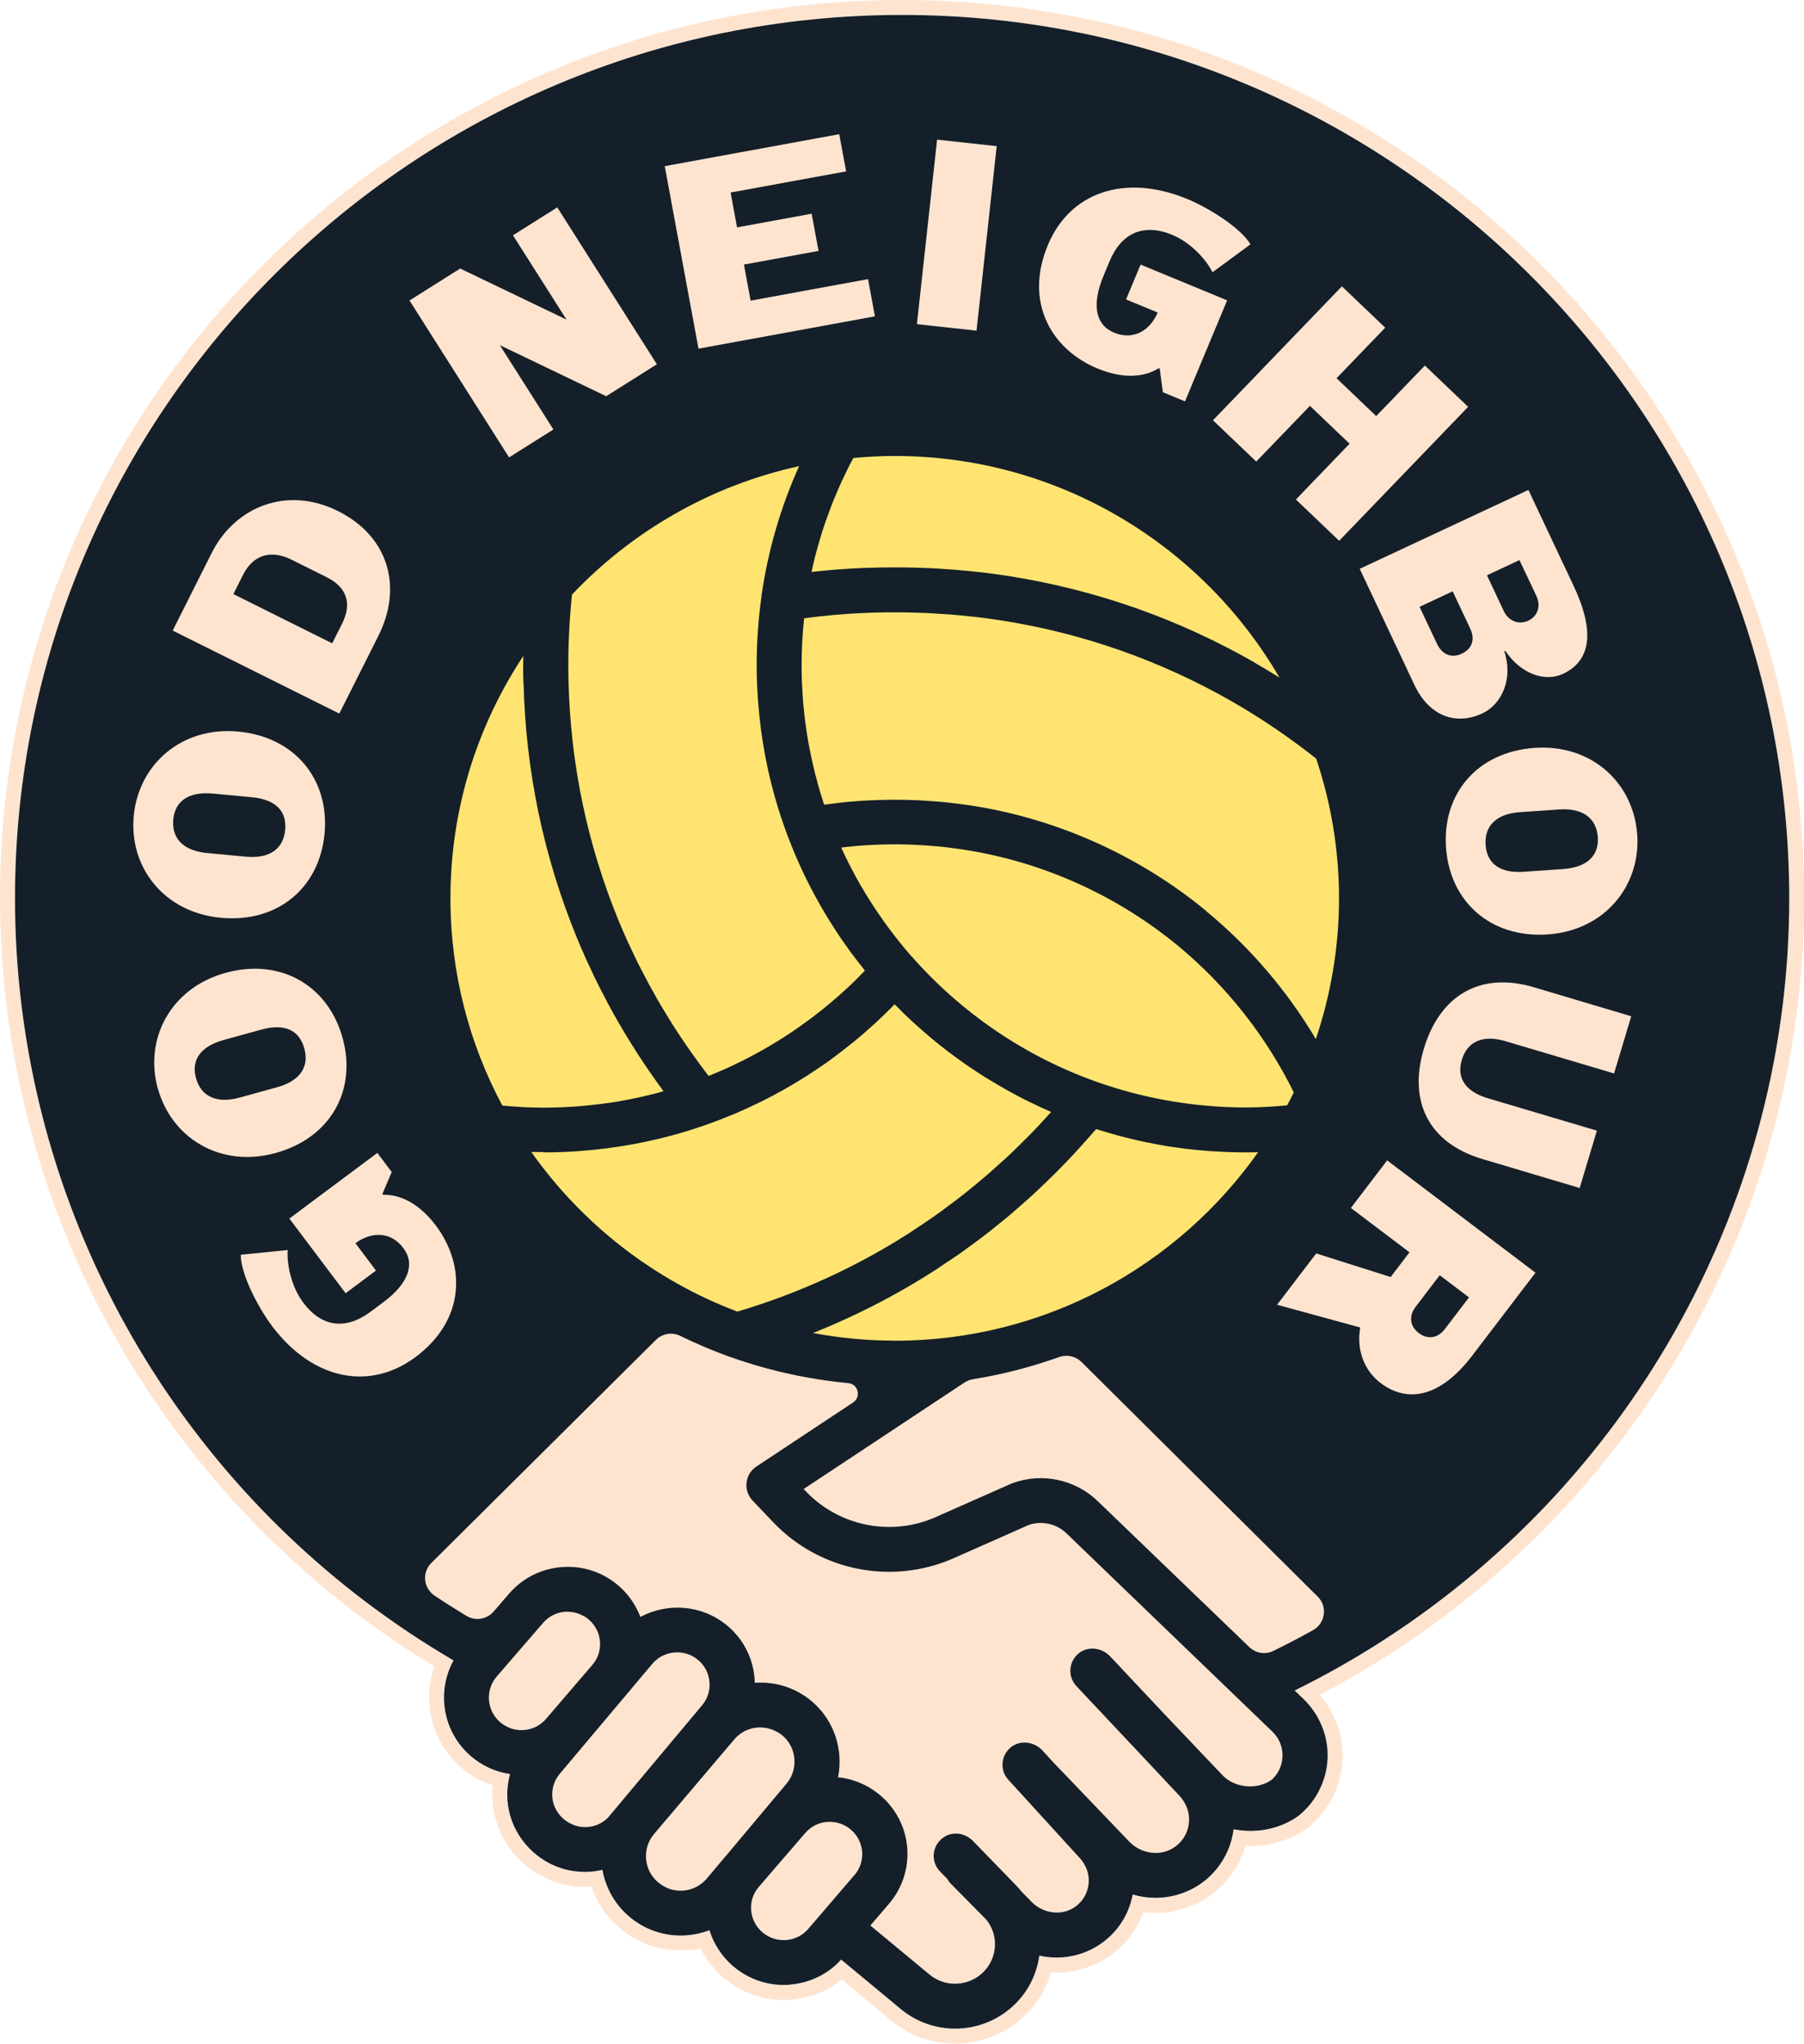 <?xml version="1.0" encoding="UTF-8"?> <svg xmlns="http://www.w3.org/2000/svg" width="203" height="230" viewBox="0 0 203 230" fill="none"><g clip-path="url(#clip0_14_45)"><path d="M101.5 1.681C156.541 1.681 201.312 46.274 201.312 101.095C201.312 134.948 183.913 166.228 155.975 184.398C155.942 184.424 155.908 184.449 155.866 184.474C152.6 186.592 149.2 188.533 145.656 190.273L146.837 191.408C148.575 193.198 149.478 195.568 149.36 197.98C149.242 200.383 148.12 202.661 146.28 204.224C146.238 204.258 146.187 204.3 146.145 204.333C144.559 205.502 142.627 206.073 140.686 206.073C140.053 206.073 139.412 206.014 138.787 205.888C138.5 208.14 137.353 210.225 135.572 211.653C133.944 212.965 131.969 213.603 129.995 213.603C129.126 213.603 128.265 213.477 127.43 213.233C127.067 215.175 126.071 216.931 124.536 218.242C122.899 219.638 120.874 220.327 118.857 220.327C118.207 220.327 117.557 220.251 116.925 220.108C116.629 222.268 115.617 224.243 113.997 225.756C112.166 227.47 109.811 228.328 107.457 228.328C105.289 228.328 103.12 227.596 101.34 226.126L94.623 220.554C94.488 220.705 94.353 220.856 94.201 220.999C92.784 222.36 90.961 223.184 88.978 223.361C88.911 223.361 88.852 223.377 88.784 223.386C88.573 223.403 88.362 223.411 88.151 223.411C86.978 223.411 85.839 223.167 84.784 222.73C83.924 222.369 83.122 221.873 82.405 221.243C81.131 220.125 80.27 218.738 79.806 217.251C79.004 217.562 78.144 217.755 77.258 217.822C77.022 217.839 76.794 217.847 76.557 217.847C74.389 217.847 72.322 217.074 70.676 215.629C69.081 214.234 68.111 212.393 67.765 210.46C67.343 210.552 66.913 210.628 66.474 210.662C66.246 210.679 66.019 210.687 65.791 210.687C63.673 210.687 61.648 209.931 60.044 208.519C57.42 206.216 56.501 202.779 57.37 199.677C55.724 199.434 54.18 198.736 52.898 197.61C52.003 196.82 51.303 195.895 50.813 194.879C49.59 192.366 49.64 189.374 51.007 186.886C47.59 184.886 44.316 182.701 41.203 180.347C41.194 180.347 41.186 180.331 41.169 180.322C16.53 161.665 1.688 132.468 1.688 101.095C1.688 46.274 46.459 1.681 101.5 1.681ZM101.5 0C45.531 0 0 45.349 0 101.095C0 116.677 3.696 132.283 10.682 146.226C17.61 160.051 27.803 172.296 40.165 181.633L40.215 181.675L40.249 181.701C43.033 183.802 45.936 185.768 48.889 187.55C47.953 190.155 48.096 193.063 49.328 195.593C49.936 196.837 50.771 197.929 51.817 198.854C52.881 199.787 54.121 200.493 55.454 200.93C55.108 204.224 56.374 207.502 58.964 209.771C60.863 211.443 63.301 212.359 65.824 212.359C66.061 212.359 66.305 212.359 66.55 212.334C67.149 214.082 68.195 215.654 69.596 216.881C71.537 218.587 74.018 219.52 76.591 219.52C76.87 219.52 77.148 219.511 77.418 219.486C77.899 219.453 78.372 219.385 78.844 219.285C79.443 220.495 80.287 221.587 81.316 222.495C82.152 223.235 83.114 223.823 84.16 224.268C85.451 224.815 86.801 225.083 88.185 225.083C88.438 225.083 88.683 225.075 88.936 225.058C89.012 225.058 89.088 225.041 89.155 225.033C91.231 224.84 93.138 224.075 94.724 222.798L100.285 227.411C102.302 229.084 104.85 230 107.482 230C110.36 230 113.085 228.924 115.178 226.974C116.663 225.588 117.709 223.89 118.266 221.991C118.469 222.008 118.68 222.008 118.882 222.008C121.371 222.008 123.776 221.125 125.658 219.52C127.042 218.343 128.063 216.873 128.662 215.208C129.109 215.267 129.565 215.293 130.012 215.293C132.433 215.293 134.788 214.469 136.652 212.965C138.34 211.611 139.538 209.796 140.146 207.745C140.331 207.754 140.525 207.762 140.711 207.762C143.074 207.762 145.369 207.031 147.175 205.695C147.251 205.636 147.326 205.577 147.402 205.518C149.596 203.653 150.938 200.938 151.073 198.072C151.199 195.416 150.271 192.777 148.516 190.735C151.343 189.256 154.127 187.634 156.811 185.894C156.844 185.878 156.887 185.844 156.946 185.81C170.944 176.7 182.597 164.127 190.63 149.453C198.739 134.637 203.025 117.929 203.025 101.112C203 45.349 157.469 0 101.5 0Z" fill="#FEE4CF"></path><path d="M100.69 153.403C129.695 153.403 153.208 129.984 153.208 101.095C153.208 72.206 129.695 48.787 100.69 48.787C71.685 48.787 48.172 72.206 48.172 101.095C48.172 129.984 71.685 153.403 100.69 153.403Z" fill="#FFE471"></path><path d="M101.5 1.681C46.459 1.681 1.687 46.274 1.687 101.095C1.687 132.468 16.53 161.665 41.194 180.306C41.202 180.306 41.211 180.322 41.228 180.331C44.341 182.684 47.615 184.869 51.032 186.869C49.666 189.357 49.615 192.349 50.838 194.862C51.328 195.87 52.028 196.803 52.923 197.593C54.205 198.719 55.749 199.417 57.395 199.661C56.526 202.762 57.445 206.199 60.07 208.502C61.681 209.914 63.698 210.67 65.816 210.67C66.044 210.67 66.271 210.662 66.499 210.645C66.938 210.612 67.368 210.536 67.79 210.443C68.136 212.376 69.107 214.217 70.701 215.612C72.347 217.058 74.414 217.831 76.583 217.831C76.81 217.831 77.047 217.831 77.283 217.806C78.169 217.738 79.021 217.545 79.831 217.234C80.295 218.722 81.156 220.108 82.43 221.226C83.147 221.856 83.957 222.352 84.81 222.714C85.864 223.159 87.004 223.394 88.176 223.394C88.387 223.394 88.598 223.394 88.809 223.369C88.877 223.369 88.936 223.352 89.003 223.344C90.986 223.159 92.809 222.335 94.226 220.982C94.37 220.84 94.505 220.688 94.648 220.537L101.365 226.109C103.137 227.58 105.314 228.311 107.482 228.311C109.837 228.311 112.191 227.445 114.022 225.739C115.642 224.226 116.654 222.251 116.95 220.092C117.583 220.234 118.232 220.31 118.882 220.31C120.899 220.31 122.924 219.621 124.561 218.226C126.096 216.915 127.092 215.167 127.455 213.217C128.29 213.461 129.151 213.587 130.02 213.587C131.995 213.587 133.977 212.939 135.598 211.637C137.378 210.2 138.526 208.124 138.812 205.871C139.437 205.989 140.078 206.056 140.711 206.056C142.652 206.056 144.584 205.485 146.17 204.317C146.221 204.283 146.263 204.249 146.305 204.207C148.145 202.644 149.267 200.367 149.385 197.963C149.503 195.559 148.6 193.181 146.862 191.391L145.681 190.256C149.216 188.517 152.625 186.575 155.891 184.457C155.925 184.432 155.967 184.407 156.001 184.382C183.947 166.212 201.338 134.931 201.338 101.078C201.312 46.274 156.532 1.681 101.5 1.681ZM100.69 150.882C97.542 150.882 94.471 150.58 91.484 150.025C95.087 148.579 98.597 146.89 101.964 144.94C103.01 144.335 104.048 143.705 105.061 143.058C105.407 142.839 105.736 142.604 106.073 142.377C106.74 141.94 107.406 141.495 108.065 141.041C108.461 140.764 108.841 140.469 109.229 140.192C109.811 139.763 110.393 139.343 110.967 138.898C111.372 138.587 111.769 138.259 112.165 137.94C112.705 137.511 113.245 137.074 113.769 136.629C114.174 136.284 114.562 135.939 114.958 135.586C115.465 135.141 115.971 134.696 116.469 134.233C116.865 133.872 117.245 133.494 117.633 133.124C118.114 132.662 118.595 132.2 119.068 131.721C119.447 131.334 119.819 130.939 120.198 130.552C120.654 130.073 121.11 129.586 121.557 129.09C121.92 128.687 122.283 128.275 122.645 127.863C122.873 127.594 123.118 127.342 123.346 127.073C123.447 127.107 123.548 127.132 123.649 127.165C123.928 127.258 124.215 127.333 124.493 127.418C124.932 127.544 125.371 127.678 125.81 127.796C126.113 127.88 126.409 127.955 126.712 128.031C127.143 128.14 127.573 128.241 128.003 128.342C128.316 128.409 128.619 128.476 128.932 128.544C129.362 128.636 129.792 128.712 130.223 128.796C130.535 128.855 130.847 128.905 131.159 128.964C131.598 129.04 132.028 129.098 132.467 129.157C132.779 129.199 133.083 129.241 133.395 129.283C133.851 129.342 134.307 129.384 134.762 129.426C135.058 129.451 135.353 129.485 135.648 129.51C136.154 129.552 136.661 129.577 137.159 129.603C137.412 129.619 137.656 129.636 137.91 129.645C138.669 129.678 139.42 129.695 140.179 129.695C140.643 129.695 141.108 129.687 141.572 129.678C132.518 142.495 117.566 150.891 100.673 150.891L100.69 150.882ZM102.597 107.667C102.141 107.146 101.694 106.617 101.264 106.079C101.129 105.911 100.994 105.743 100.859 105.566C100.563 105.188 100.276 104.818 99.99 104.432C99.838 104.23 99.694 104.028 99.551 103.827C99.289 103.457 99.028 103.087 98.774 102.709C98.639 102.507 98.504 102.306 98.369 102.104C98.091 101.684 97.829 101.263 97.559 100.835C97.466 100.675 97.365 100.524 97.272 100.364C96.918 99.776 96.581 99.188 96.251 98.582C96.192 98.473 96.142 98.372 96.083 98.263C95.813 97.767 95.559 97.263 95.306 96.759C95.205 96.557 95.112 96.355 95.011 96.145C94.893 95.893 94.775 95.641 94.665 95.389C94.994 95.347 95.323 95.305 95.652 95.279C95.846 95.263 96.04 95.237 96.235 95.221C97.677 95.095 99.129 95.027 100.589 95.027C100.732 95.027 100.884 95.027 101.027 95.027C101.601 95.027 102.166 95.044 102.74 95.069C102.96 95.078 103.187 95.095 103.407 95.103C103.905 95.128 104.402 95.162 104.9 95.204C105.137 95.221 105.373 95.246 105.618 95.263C106.124 95.313 106.622 95.372 107.128 95.439C107.339 95.464 107.55 95.49 107.761 95.523C108.461 95.624 109.161 95.733 109.853 95.859C118.148 97.381 125.995 101.036 132.535 106.424C137.994 110.928 142.483 116.635 145.588 122.946C145.343 123.434 145.099 123.921 144.837 124.4C143.301 124.543 141.749 124.636 140.196 124.636C139.471 124.636 138.753 124.619 138.036 124.594C137.235 124.56 136.433 124.501 135.631 124.426C131.438 124.047 127.32 123.148 123.354 121.736C115.389 118.904 108.208 114.029 102.597 107.651V107.667ZM135.766 102.549C128.56 96.607 119.911 92.582 110.773 90.909C109.988 90.766 109.204 90.64 108.411 90.531C108.157 90.498 107.904 90.472 107.651 90.439C107.103 90.371 106.554 90.304 106.006 90.254C105.719 90.229 105.423 90.203 105.128 90.186C104.605 90.144 104.09 90.111 103.567 90.077C103.272 90.061 102.968 90.052 102.673 90.044C102.15 90.027 101.635 90.01 101.112 90.01C100.816 90.01 100.521 90.01 100.226 90.01C99.694 90.01 99.162 90.027 98.631 90.044C98.353 90.052 98.066 90.061 97.787 90.077C97.239 90.103 96.69 90.144 96.15 90.186C95.889 90.212 95.619 90.229 95.357 90.254C94.792 90.304 94.226 90.371 93.661 90.447C93.416 90.481 93.18 90.506 92.935 90.54C92.868 90.548 92.8 90.556 92.741 90.565C92.733 90.531 92.716 90.498 92.707 90.464C92.64 90.271 92.589 90.077 92.522 89.884C92.37 89.405 92.218 88.918 92.083 88.43C92.007 88.178 91.948 87.917 91.881 87.665C91.763 87.237 91.653 86.8 91.552 86.371C91.484 86.094 91.425 85.816 91.366 85.539C91.273 85.119 91.189 84.707 91.104 84.287C91.045 84.001 90.995 83.715 90.944 83.43C90.868 83.009 90.809 82.589 90.742 82.169C90.699 81.883 90.657 81.597 90.623 81.312C90.564 80.875 90.522 80.438 90.472 80.009C90.446 79.732 90.412 79.463 90.387 79.185C90.345 78.706 90.32 78.227 90.294 77.748C90.277 77.513 90.26 77.278 90.252 77.042C90.218 76.328 90.201 75.614 90.201 74.891C90.201 74.101 90.227 73.311 90.26 72.521C90.269 72.319 90.277 72.117 90.294 71.907C90.336 71.176 90.395 70.445 90.472 69.714C90.472 69.672 90.472 69.63 90.48 69.588C90.691 69.562 90.893 69.529 91.104 69.504C91.509 69.453 91.914 69.411 92.319 69.361C92.893 69.302 93.459 69.243 94.032 69.193C94.429 69.159 94.834 69.125 95.231 69.1C95.813 69.058 96.395 69.025 96.977 68.999C97.374 68.983 97.77 68.966 98.167 68.949C98.757 68.932 99.348 68.924 99.939 68.915C100.327 68.915 100.715 68.907 101.103 68.915C101.702 68.915 102.31 68.932 102.909 68.949C103.289 68.957 103.66 68.966 104.04 68.983C104.664 69.008 105.28 69.05 105.904 69.092C106.259 69.117 106.613 69.134 106.968 69.159C107.643 69.21 108.309 69.285 108.976 69.352C109.28 69.386 109.575 69.411 109.879 69.445C110.841 69.562 111.811 69.689 112.764 69.84C121.903 71.285 130.619 74.353 138.669 78.967C141.96 80.858 145.124 83.018 148.103 85.371C149.765 90.321 150.676 95.616 150.676 101.112C150.676 106.609 149.748 111.962 148.069 116.937C144.837 111.508 140.652 106.6 135.758 102.566L135.766 102.549ZM141.192 74.571C132.602 69.647 123.303 66.377 113.558 64.839C112.562 64.68 111.558 64.545 110.545 64.427C110.258 64.394 109.963 64.369 109.676 64.335C108.951 64.259 108.216 64.184 107.491 64.125C107.162 64.1 106.833 64.074 106.512 64.058C105.803 64.007 105.103 63.965 104.394 63.932C104.073 63.915 103.744 63.906 103.424 63.898C102.698 63.873 101.964 63.864 101.238 63.856C100.943 63.856 100.648 63.856 100.352 63.856C99.559 63.856 98.766 63.873 97.973 63.898C97.745 63.898 97.517 63.906 97.281 63.915C96.268 63.957 95.247 64.016 94.235 64.091C94.235 64.091 94.226 64.091 94.218 64.091C93.256 64.167 92.286 64.259 91.324 64.369C91.374 64.117 91.425 63.864 91.484 63.621C91.543 63.385 91.594 63.15 91.653 62.915C91.779 62.402 91.914 61.889 92.066 61.377C92.117 61.209 92.159 61.032 92.21 60.864C92.404 60.192 92.615 59.528 92.843 58.864C92.893 58.704 92.961 58.553 93.011 58.393C93.189 57.889 93.374 57.385 93.568 56.88C93.661 56.645 93.754 56.418 93.847 56.183C94.024 55.754 94.201 55.326 94.387 54.905C94.488 54.67 94.598 54.426 94.707 54.191C94.91 53.754 95.121 53.317 95.332 52.888C95.433 52.687 95.534 52.477 95.635 52.275C95.762 52.031 95.897 51.787 96.032 51.544C97.559 51.401 99.112 51.317 100.681 51.317C119.16 51.317 135.319 61.368 143.976 76.261C143.057 75.681 142.129 75.126 141.192 74.588V74.571ZM85.713 66.966C85.341 69.546 85.147 72.201 85.147 74.857C85.147 75.698 85.164 76.53 85.206 77.362C85.248 78.311 85.324 79.261 85.417 80.202C85.881 85.026 86.978 89.741 88.708 94.271C88.986 94.994 89.273 95.717 89.577 96.422C89.678 96.658 89.788 96.885 89.889 97.12C90.1 97.591 90.311 98.061 90.539 98.532C90.674 98.801 90.809 99.078 90.944 99.347C91.155 99.767 91.366 100.188 91.594 100.599C91.746 100.877 91.897 101.163 92.058 101.44C92.277 101.843 92.505 102.238 92.741 102.633C92.902 102.911 93.07 103.188 93.239 103.457C93.484 103.852 93.728 104.239 93.982 104.634C94.15 104.894 94.319 105.155 94.496 105.415C94.766 105.819 95.053 106.214 95.332 106.609C95.501 106.844 95.661 107.079 95.838 107.306C96.175 107.768 96.53 108.222 96.884 108.668C97.011 108.827 97.129 108.987 97.256 109.147C97.281 109.18 97.298 109.205 97.323 109.239C97.264 109.306 97.197 109.365 97.137 109.432C96.581 110.004 96.024 110.567 95.441 111.105C95.408 111.13 95.374 111.164 95.349 111.189C94.783 111.718 94.201 112.231 93.61 112.727C93.509 112.811 93.408 112.903 93.307 112.987C92.716 113.483 92.108 113.962 91.492 114.433C91.374 114.525 91.248 114.618 91.121 114.71C90.488 115.181 89.847 115.643 89.197 116.08C89.138 116.122 89.071 116.164 89.012 116.206C88.379 116.626 87.738 117.038 87.088 117.425C86.995 117.484 86.894 117.542 86.801 117.601C86.134 117.996 85.451 118.383 84.767 118.744C84.632 118.82 84.497 118.887 84.362 118.963C83.671 119.324 82.97 119.669 82.261 120.005C82.168 120.047 82.076 120.089 81.983 120.131C81.299 120.442 80.608 120.745 79.907 121.022C79.848 121.047 79.797 121.072 79.738 121.089C79.629 120.955 79.519 120.812 79.418 120.677C79.19 120.375 78.962 120.072 78.743 119.77C78.439 119.358 78.135 118.938 77.84 118.517C77.621 118.206 77.401 117.887 77.182 117.576C76.895 117.156 76.608 116.736 76.329 116.307C76.118 115.988 75.908 115.66 75.705 115.341C75.435 114.912 75.165 114.475 74.903 114.038C74.709 113.71 74.507 113.391 74.313 113.063C74.051 112.618 73.798 112.164 73.545 111.71C73.368 111.382 73.182 111.063 73.005 110.735C72.752 110.264 72.507 109.785 72.254 109.298C72.094 108.987 71.933 108.676 71.773 108.365C71.511 107.836 71.258 107.298 71.005 106.76C70.879 106.491 70.752 106.23 70.625 105.961C70.263 105.155 69.908 104.339 69.571 103.516C66.077 94.985 64.196 85.959 63.976 76.664C63.959 76.059 63.951 75.454 63.951 74.84C63.951 72.193 64.094 69.529 64.365 66.915C71.123 59.788 79.975 54.636 89.923 52.46C87.847 57.065 86.438 61.914 85.704 66.949L85.713 66.966ZM58.914 76.824C59.15 86.724 61.158 96.355 64.879 105.449C65.225 106.298 65.596 107.138 65.968 107.978C66.086 108.247 66.212 108.508 66.339 108.777C66.6 109.348 66.871 109.911 67.149 110.483C67.301 110.785 67.453 111.096 67.613 111.399C67.883 111.92 68.153 112.441 68.423 112.962C68.583 113.265 68.752 113.576 68.921 113.878C69.208 114.408 69.512 114.929 69.815 115.441C69.976 115.719 70.136 115.996 70.305 116.273C70.668 116.879 71.039 117.475 71.419 118.072C71.528 118.248 71.638 118.433 71.756 118.61C72.254 119.383 72.769 120.139 73.292 120.896C73.418 121.081 73.553 121.257 73.68 121.442C74.009 121.904 74.33 122.358 74.659 122.812C74.515 122.854 74.363 122.896 74.22 122.938C74.009 122.997 73.79 123.047 73.579 123.106C73.14 123.215 72.701 123.325 72.254 123.425C72.051 123.467 71.841 123.518 71.638 123.56C71.073 123.678 70.499 123.795 69.925 123.896C69.858 123.905 69.79 123.921 69.714 123.938C69.073 124.047 68.431 124.14 67.79 124.224C67.596 124.249 67.402 124.274 67.2 124.291C66.736 124.35 66.28 124.392 65.816 124.442C65.588 124.459 65.36 124.484 65.132 124.501C64.677 124.535 64.213 124.568 63.757 124.585C63.554 124.594 63.352 124.61 63.141 124.619C62.483 124.644 61.825 124.661 61.166 124.661C59.614 124.661 58.061 124.568 56.526 124.426C52.804 117.467 50.687 109.525 50.687 101.104C50.687 91.035 53.707 81.665 58.888 73.823C58.888 74.176 58.871 74.521 58.871 74.874C58.871 75.538 58.871 76.193 58.897 76.832L58.914 76.824ZM61.183 129.695C61.977 129.695 62.77 129.678 63.563 129.645C64.449 129.611 65.335 129.544 66.212 129.46C70.836 129.04 75.368 128.056 79.73 126.493C80.641 126.165 81.544 125.812 82.439 125.443C82.548 125.4 82.658 125.35 82.768 125.308C83.611 124.947 84.447 124.568 85.265 124.165C85.409 124.098 85.561 124.022 85.704 123.955C86.514 123.552 87.307 123.131 88.092 122.694C88.235 122.619 88.37 122.535 88.514 122.451C89.307 121.997 90.092 121.526 90.868 121.03C90.969 120.963 91.07 120.896 91.172 120.829C91.982 120.307 92.775 119.77 93.551 119.198L93.568 119.181C94.344 118.618 95.104 118.022 95.855 117.416C95.948 117.341 96.04 117.274 96.133 117.198C96.842 116.618 97.542 116.013 98.218 115.391C98.336 115.282 98.454 115.172 98.572 115.072C99.239 114.458 99.888 113.828 100.521 113.181C100.572 113.13 100.622 113.08 100.673 113.029C100.732 113.088 100.791 113.147 100.85 113.206C101.399 113.769 101.955 114.315 102.529 114.845C102.622 114.929 102.706 115.004 102.799 115.088C103.314 115.559 103.837 116.021 104.369 116.475C104.504 116.593 104.639 116.71 104.774 116.82C105.373 117.324 105.98 117.811 106.596 118.282C106.723 118.375 106.841 118.467 106.968 118.559C107.516 118.971 108.065 119.375 108.63 119.761C108.756 119.854 108.891 119.946 109.018 120.03C109.659 120.467 110.309 120.896 110.976 121.308C111.128 121.4 111.271 121.493 111.423 121.577C112.014 121.938 112.621 122.291 113.229 122.635C113.338 122.694 113.44 122.762 113.549 122.82C114.233 123.199 114.933 123.56 115.633 123.913C115.794 123.997 115.962 124.073 116.123 124.148C116.798 124.476 117.473 124.787 118.156 125.09C118.199 125.106 118.241 125.132 118.283 125.148C118.283 125.148 118.283 125.148 118.274 125.157C118.182 125.266 118.08 125.358 117.988 125.468C117.346 126.182 116.697 126.88 116.03 127.569C115.76 127.846 115.49 128.107 115.211 128.384C114.705 128.888 114.199 129.393 113.684 129.88C113.372 130.183 113.043 130.468 112.722 130.762C112.233 131.208 111.735 131.653 111.237 132.09C110.9 132.384 110.554 132.679 110.208 132.964C109.71 133.385 109.195 133.796 108.689 134.208C108.335 134.486 107.989 134.763 107.626 135.04C107.094 135.444 106.554 135.847 106.014 136.242C105.668 136.494 105.322 136.746 104.968 136.99C104.369 137.41 103.753 137.822 103.137 138.225C102.833 138.427 102.538 138.629 102.226 138.831C101.297 139.419 100.361 139.999 99.407 140.545C94.226 143.545 88.691 145.915 82.97 147.613C73.553 144.05 65.495 137.73 59.783 129.645C60.247 129.653 60.711 129.661 61.175 129.661L61.183 129.695Z" fill="#141F29"></path><path d="M30.587 149.201C29.136 147.277 27.085 143.453 27.094 141.217L32.376 140.68C32.258 142.133 32.714 144.722 34.123 146.605C36.19 149.361 38.898 149.723 41.708 147.621L43.143 146.554C45.953 144.453 46.746 142.268 45.387 140.461C43.885 138.461 41.624 138.696 39.995 139.915L42.307 142.991L38.89 145.546L32.562 137.141L42.459 129.754L44.079 131.905L43.033 134.368L43.109 134.469C45.025 134.41 47.185 135.452 49.049 137.931C52.416 142.411 52.365 148.546 46.763 152.723C41.615 156.564 35.194 155.337 30.587 149.21V149.201Z" fill="#FEE4CF"></path><path d="M17.761 122.526C16.209 116.954 19.171 111.206 25.372 109.491C31.574 107.777 36.907 110.912 38.544 116.786C40.181 122.661 37.245 128.04 31.017 129.763C24.816 131.477 19.314 128.098 17.77 122.518L17.761 122.526ZM29.423 115.87L25.187 117.038C22.588 117.753 21.483 119.291 22.056 121.341C22.622 123.392 24.36 124.241 26.959 123.527L31.195 122.358C33.794 121.644 34.815 120.03 34.241 117.98C33.667 115.929 32.022 115.156 29.423 115.87Z" fill="#FEE4CF"></path><path d="M15.053 91.8C15.602 86.043 20.428 81.724 26.833 82.337C33.237 82.951 37.093 87.766 36.52 93.843C35.937 99.91 31.271 103.894 24.833 103.289C18.428 102.684 14.496 97.566 15.053 91.809V91.8ZM28.343 89.725L23.972 89.313C21.289 89.061 19.703 90.103 19.5 92.221C19.298 94.338 20.614 95.75 23.297 96.002L27.668 96.414C30.36 96.666 31.887 95.523 32.09 93.406C32.292 91.288 31.026 89.977 28.343 89.725Z" fill="#FEE4CF"></path><path d="M38.021 57.511C43.776 60.377 45.32 66.108 42.578 71.563L38.182 80.311L19.433 70.966L23.829 62.217C26.428 57.048 32.267 54.645 38.021 57.511ZM26.267 66.865L37.38 72.403L38.494 70.193C39.574 68.041 39.152 66.15 36.739 64.948L32.807 62.99C30.393 61.788 28.444 62.528 27.356 64.68L26.259 66.865H26.267Z" fill="#FEE4CF"></path><path d="M62.71 23.339L73.916 40.996L68.212 44.593L56.247 38.845L62.272 48.333L57.285 51.477L46.079 33.819L51.783 30.222L63.748 35.971L57.724 26.482L62.71 23.339Z" fill="#FEE4CF"></path><path d="M82.211 21.658L82.937 25.591L91.332 24.053L92.109 28.239L83.713 29.777L84.464 33.836L97.678 31.415L98.454 35.601L78.6 39.24L74.802 18.7L94.438 15.103L95.214 19.288L82.219 21.666L82.211 21.658Z" fill="#FEE4CF"></path><path d="M105.449 15.716L112.157 16.448L109.887 37.215L103.179 36.483L105.449 15.716Z" fill="#FEE4CF"></path><path d="M133.631 22.406C135.859 23.331 139.58 25.575 140.711 27.499L136.441 30.642C135.8 29.331 134.087 27.331 131.91 26.432C128.721 25.112 126.206 26.171 124.856 29.407L124.173 31.054C122.822 34.29 123.27 36.567 125.354 37.433C127.674 38.391 129.488 37.046 130.273 35.172L126.712 33.702L128.349 29.777L138.087 33.802L133.345 45.173L130.855 44.14L130.501 41.492L130.383 41.442C128.763 42.467 126.375 42.66 123.506 41.475C118.317 39.332 115.228 34.021 117.912 27.583C120.375 21.666 126.527 19.473 133.631 22.406Z" fill="#FEE4CF"></path><path d="M151.005 32.231L155.874 36.878L150.398 42.568L154.861 46.829L160.338 41.139L165.206 45.787L150.693 60.864L145.824 56.217L151.866 49.938L147.402 45.678L141.361 51.947L136.492 47.3L151.005 32.222V32.231Z" fill="#FEE4CF"></path><path d="M171.99 55.141L177.07 65.923C179.551 71.184 178.952 74.403 175.88 75.84C173.864 76.782 171.147 75.874 169.383 73.243L169.273 73.294C170.294 76.336 169.029 79.244 166.81 80.286C163.823 81.681 160.819 80.597 159.165 77.093L153.005 64.016L171.99 55.141ZM163.46 66.554L159.739 68.293L161.688 72.428C162.312 73.756 163.401 74.075 164.481 73.571C165.561 73.067 166.067 72.067 165.426 70.714L163.468 66.554H163.46ZM170.986 63.032L167.324 64.747L169.214 68.764C169.771 69.949 170.961 70.335 171.982 69.848C173.003 69.369 173.442 68.234 172.876 67.049L170.978 63.032H170.986Z" fill="#FEE4CF"></path><path d="M184.234 93.901C184.639 99.675 180.589 104.717 174.167 105.163C167.746 105.608 163.147 101.482 162.717 95.397C162.287 89.312 166.244 84.623 172.691 84.169C179.112 83.724 183.82 88.127 184.225 93.893L184.234 93.901ZM171.476 98.112L175.863 97.809C178.555 97.624 179.947 96.33 179.795 94.212C179.644 92.094 178.116 90.909 175.425 91.103L171.037 91.405C168.345 91.59 167.029 92.968 167.172 95.086C167.324 97.204 168.784 98.297 171.476 98.112Z" fill="#FEE4CF"></path><path d="M177.762 133.704L166.818 130.443C160.65 128.611 158.473 123.846 160.228 118.005C161.983 112.164 166.422 109.273 172.615 111.113L183.559 114.374L181.627 120.812L169.417 117.181C166.827 116.408 165.105 117.24 164.498 119.274C163.89 121.308 164.869 122.846 167.451 123.61L179.694 127.249L177.762 133.687V133.704Z" fill="#FEE4CF"></path><path d="M156.499 143.705L158.608 140.94L152.01 135.948L156.094 130.594L172.784 143.234L165.662 152.572C162.11 157.228 158.431 157.976 155.351 155.648C153.377 154.152 152.642 151.706 153.064 149.403L143.707 146.84L148.111 141.066L156.49 143.722L156.499 143.705ZM165.308 146.016L162.009 143.52L159.308 147.058C158.507 148.1 158.65 149.269 159.646 150.025C160.642 150.781 161.789 150.622 162.582 149.58L165.299 146.025L165.308 146.016Z" fill="#FEE4CF"></path><path d="M58.948 194.711C58.458 194.744 57.969 194.685 57.513 194.534C57.437 194.509 57.378 194.467 57.302 194.442C56.922 194.282 56.568 194.08 56.247 193.795C56.062 193.626 55.893 193.45 55.75 193.257C54.737 191.92 54.754 189.996 55.893 188.685L56.703 187.743C56.703 187.743 56.712 187.735 56.72 187.727L61.108 182.65C61.757 181.894 62.66 181.449 63.656 181.39C63.842 181.381 64.019 181.39 64.196 181.415C64.28 181.415 64.373 181.423 64.457 181.44C64.609 181.465 64.761 181.507 64.905 181.549C64.981 181.575 65.057 181.583 65.133 181.617C65.284 181.676 65.428 181.751 65.571 181.827C65.63 181.86 65.698 181.886 65.765 181.919C65.968 182.037 66.154 182.18 66.331 182.339C67.065 183.003 67.461 183.894 67.52 184.802C67.58 185.71 67.293 186.642 66.643 187.39L61.454 193.442C60.812 194.19 59.918 194.643 58.931 194.711H58.948Z" fill="#FEE4CF"></path><path d="M68.634 204.325C68.474 204.518 68.296 204.687 68.111 204.838C67.545 205.292 66.853 205.569 66.111 205.619C65.866 205.636 65.622 205.636 65.377 205.603C64.947 205.552 64.533 205.409 64.145 205.199C64.094 205.174 64.044 205.157 64.001 205.132C63.791 205.006 63.58 204.863 63.386 204.687C61.884 203.367 61.715 201.148 62.997 199.619L73.401 187.256C74.119 186.399 75.156 185.962 76.203 185.962C77.021 185.962 77.848 186.231 78.523 186.794C79.283 187.416 79.747 188.29 79.831 189.265C79.924 190.24 79.629 191.181 78.996 191.929L68.617 204.325H68.634Z" fill="#FEE4CF"></path><path d="M81.671 208.889L81.536 209.04C81.536 209.04 81.468 209.116 81.434 209.158L79.544 211.41C78.869 212.208 77.924 212.696 76.878 212.78C75.832 212.856 74.819 212.519 73.984 211.78C72.423 210.41 72.246 208.006 73.587 206.418L82.616 195.77C83.291 194.971 84.236 194.492 85.274 194.417C85.476 194.4 85.67 194.417 85.864 194.433C85.957 194.433 86.042 194.442 86.134 194.459C86.295 194.484 86.447 194.517 86.607 194.568C86.683 194.593 86.767 194.61 86.843 194.635C87.004 194.694 87.155 194.77 87.307 194.845C87.375 194.879 87.442 194.904 87.501 194.938C87.712 195.064 87.915 195.198 88.1 195.366C89.661 196.728 89.847 199.131 88.522 200.72L81.671 208.889Z" fill="#FEE4CF"></path><path d="M96.15 211.023L90.961 217.075C90.32 217.823 89.425 218.276 88.438 218.344C87.459 218.411 86.505 218.091 85.746 217.427C84.624 216.444 84.253 214.906 84.691 213.57C84.759 213.36 84.852 213.15 84.961 212.956C85.054 212.78 85.172 212.62 85.307 212.461C85.333 212.427 85.35 212.393 85.375 212.368L90.606 206.3C91.256 205.544 92.159 205.098 93.155 205.04C93.357 205.031 93.56 205.04 93.762 205.065C93.821 205.065 93.88 205.065 93.931 205.082C94.125 205.107 94.311 205.157 94.488 205.216C94.53 205.233 94.572 205.241 94.614 205.25C94.792 205.317 94.969 205.401 95.129 205.493C95.171 205.519 95.213 205.535 95.256 205.561C95.458 205.678 95.652 205.821 95.829 205.989C96.564 206.653 96.96 207.544 97.019 208.452C97.078 209.359 96.791 210.292 96.142 211.04L96.15 211.023Z" fill="#FEE4CF"></path><path d="M143.065 200.325C141.436 201.468 138.93 201.233 137.563 199.787L130.957 192.837L124.923 186.416C123.987 185.416 122.4 185.222 121.346 186.105C120.232 187.046 120.139 188.71 121.126 189.761L127.278 196.308H127.286L132.686 202.065C133.328 202.745 133.758 203.628 133.8 204.561C133.859 205.83 133.328 206.989 132.349 207.754C130.771 208.998 128.459 208.712 127.067 207.258L118.376 198.182L117.312 197.014C116.393 196.005 114.806 195.787 113.743 196.652C112.612 197.577 112.494 199.241 113.465 200.3L121.464 209.065C122.063 209.721 122.468 210.544 122.51 211.427C122.569 212.637 122.063 213.746 121.135 214.486C119.641 215.679 117.439 215.427 116.097 214.057L114.95 212.889C114.756 212.646 114.545 212.402 114.325 212.175L109.482 207.183C108.63 206.309 107.254 206.073 106.233 206.746C104.858 207.645 104.689 209.502 105.778 210.62L106.605 211.469C106.714 211.662 106.832 211.847 107.001 212.007L111.018 216.074C111.642 216.881 111.988 217.856 111.963 218.898C111.937 220.109 111.431 221.226 110.545 222.05C108.891 223.588 106.335 223.664 104.596 222.226L97.939 216.705L100.015 214.284C100.782 213.385 101.339 212.385 101.685 211.334C102.723 208.183 101.879 204.611 99.264 202.233C98.909 201.913 98.538 201.636 98.15 201.384C96.994 200.627 95.686 200.165 94.302 200.022C94.91 196.997 93.922 193.719 91.459 191.568C89.644 189.988 87.332 189.214 84.928 189.391C84.928 189.189 84.928 188.996 84.902 188.794C84.683 186.475 83.578 184.382 81.772 182.903C78.962 180.592 75.097 180.348 72.06 181.978C71.587 180.734 70.828 179.566 69.765 178.608C68.01 177.011 65.731 176.205 63.36 176.356C60.989 176.499 58.829 177.566 57.276 179.365L55.547 181.373C54.787 182.247 53.505 182.466 52.509 181.869C51.285 181.129 50.087 180.373 48.906 179.583C47.649 178.743 47.463 176.969 48.535 175.902L73.806 150.798C74.524 150.084 75.621 149.891 76.532 150.336C78.262 151.185 80.042 151.95 81.873 152.614C82 152.664 82.126 152.715 82.261 152.748C86.455 154.236 90.876 155.227 95.467 155.664C96.58 155.765 96.926 157.228 95.998 157.841L85.122 165.044C84.497 165.455 84.092 166.119 84.008 166.859C83.924 167.599 84.168 168.338 84.683 168.876L87.003 171.313C92.235 176.818 100.386 178.432 107.339 175.356L115.76 171.624C117.228 171.12 118.882 171.481 120.013 172.574L143.267 194.971C143.993 195.719 144.364 196.694 144.314 197.736C144.263 198.745 143.824 199.661 143.073 200.333L143.065 200.325Z" fill="#FEE4CF"></path><path d="M143.284 185.802C142.381 186.248 141.293 186.063 140.576 185.365L123.54 168.96C121.017 166.506 117.253 165.699 113.946 166.918C113.895 166.934 113.844 166.96 113.794 166.976L105.288 170.742C100.301 172.952 94.437 171.784 90.682 167.842L90.429 167.582L108.537 155.589C108.815 155.404 109.136 155.286 109.465 155.227C112.815 154.689 116.055 153.841 119.169 152.731C120.046 152.42 121.033 152.614 121.692 153.278L148.28 179.692C149.41 180.81 149.14 182.693 147.748 183.466C146.288 184.281 144.795 185.063 143.284 185.802Z" fill="#FEE4CF"></path></g><defs><clipPath id="clip0_14_45"><rect width="203" height="230" fill="white"></rect></clipPath></defs></svg> 